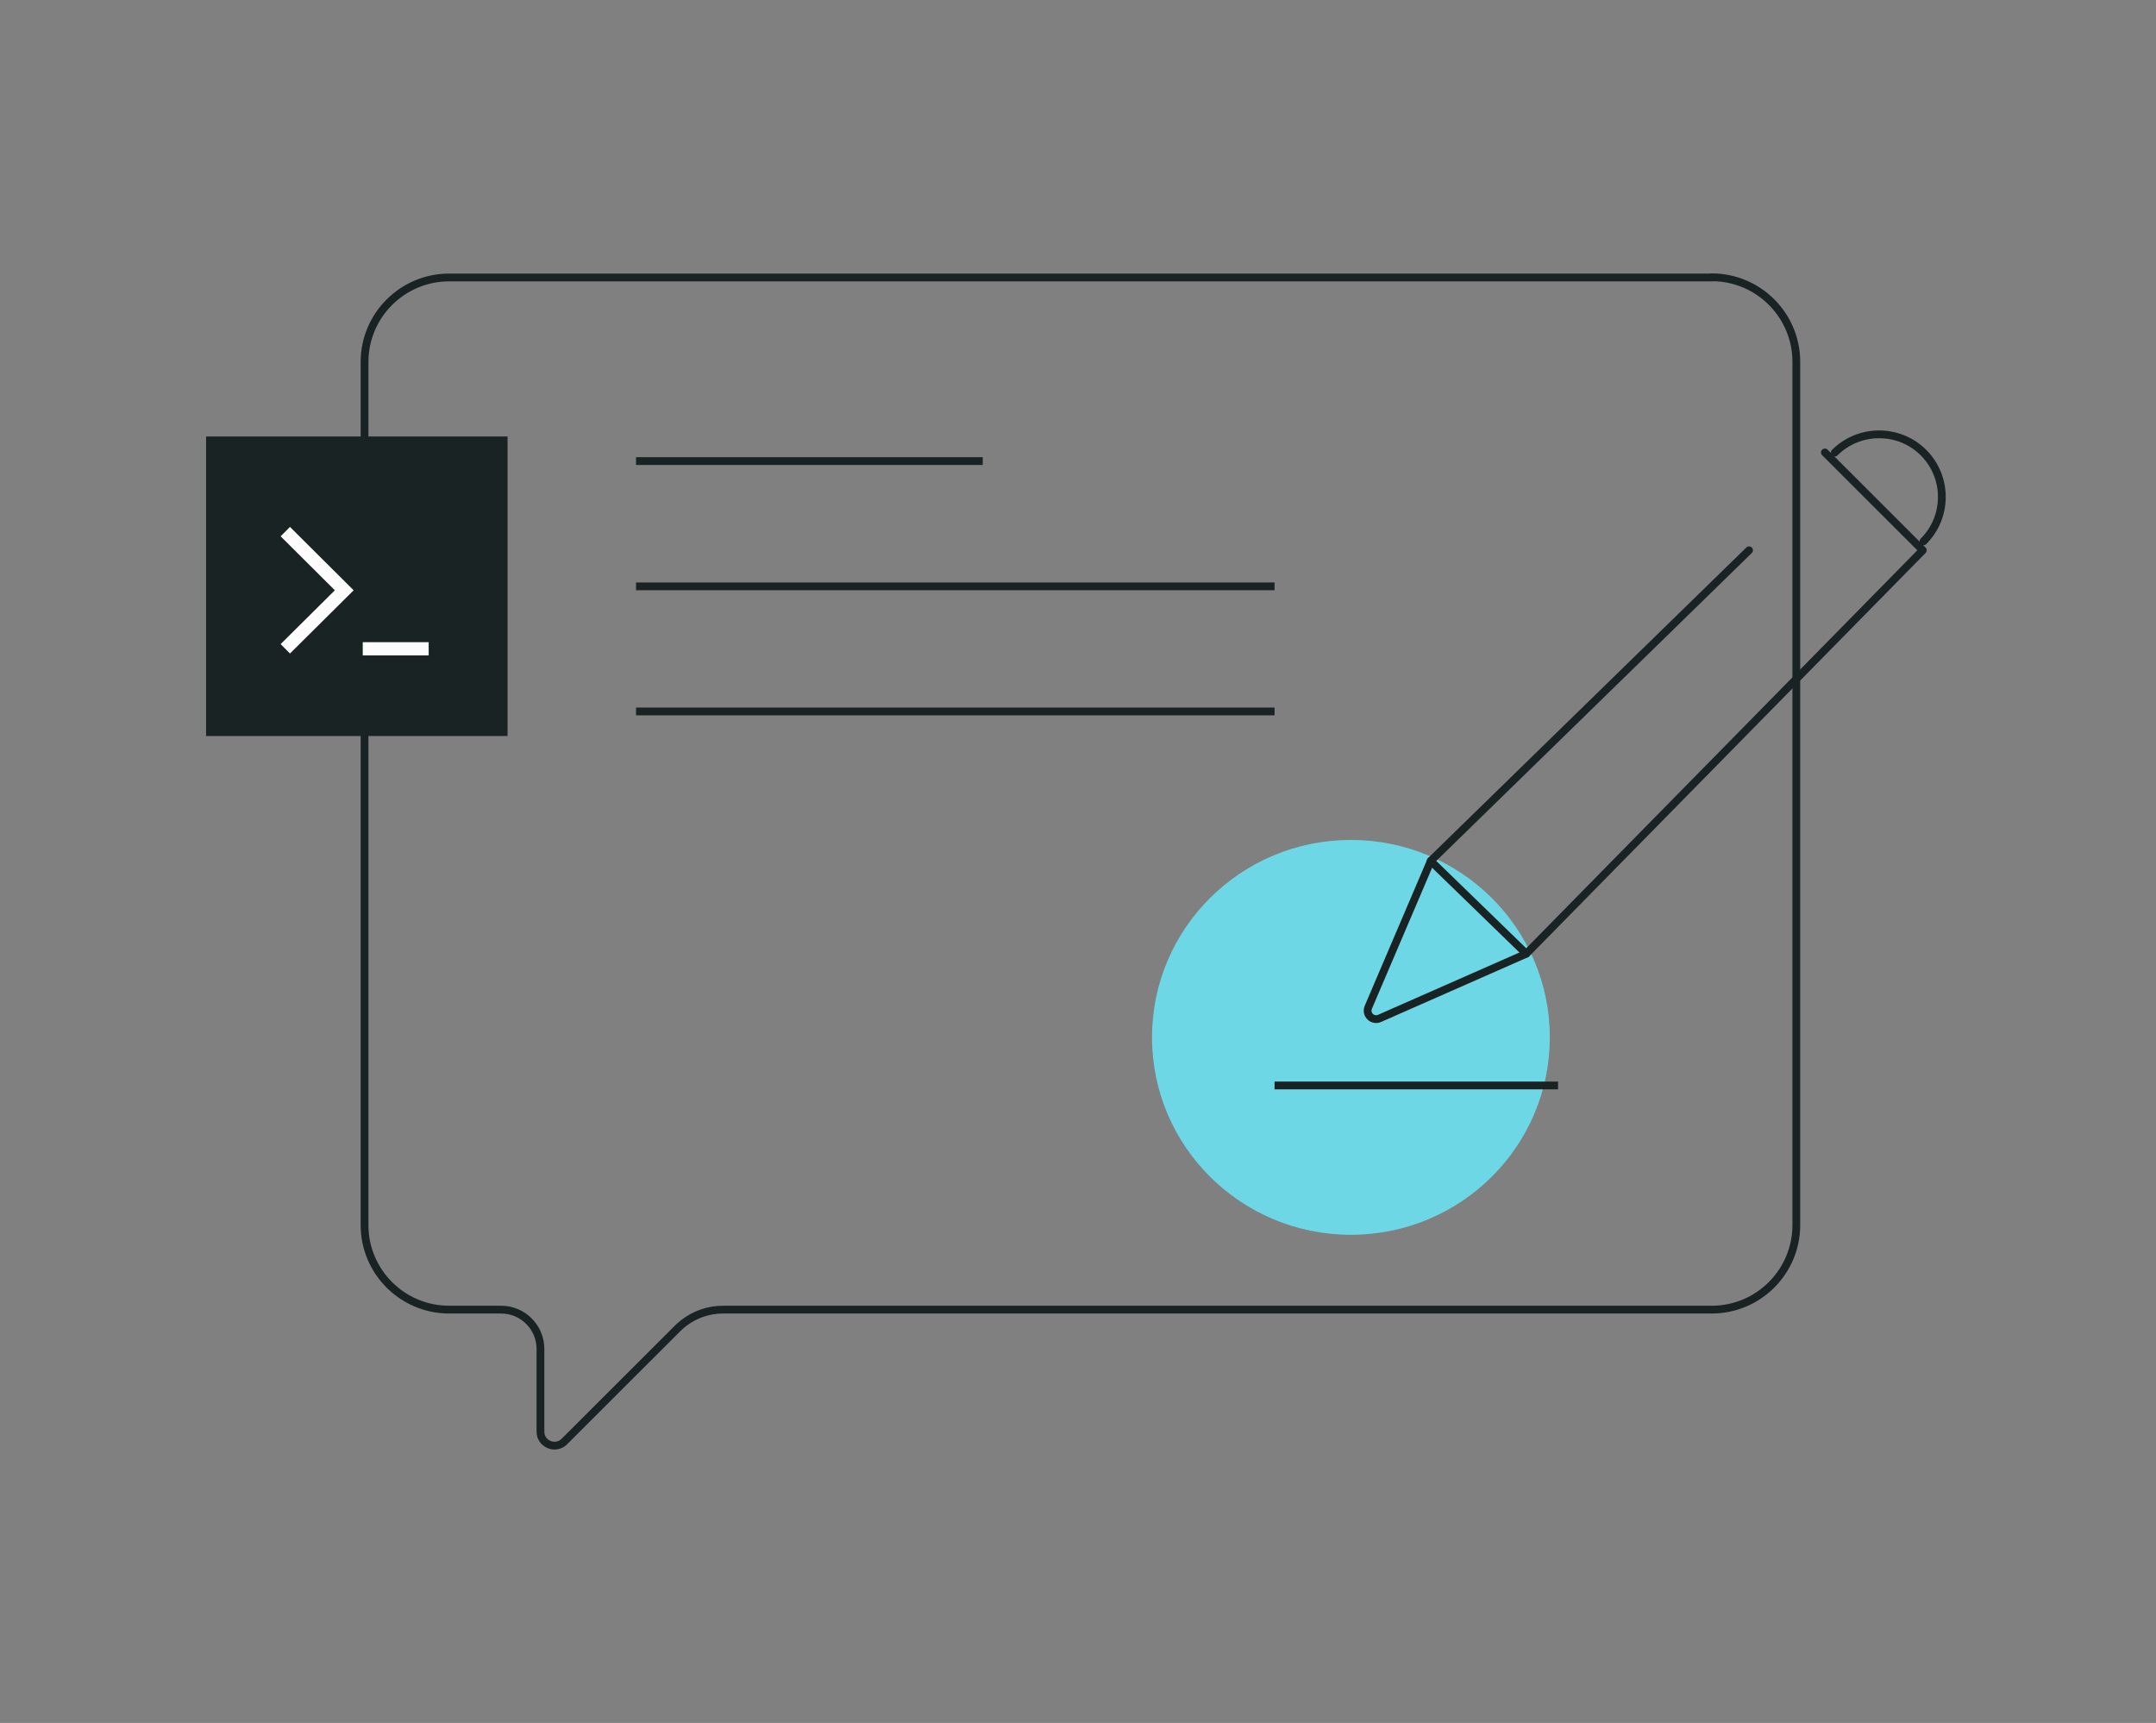 <svg width="244" height="195" viewBox="0 0 244 195" fill="none" xmlns="http://www.w3.org/2000/svg">
<rect x="0" y="0" width="244" height="195" fill="#808080" stroke="none"/>
<path d="M193.695 31.403H50.833C45.547 31.403 41.256 35.689 41.256 40.97V138.653C41.256 143.934 45.547 148.22 50.833 148.22H56.71C59.17 148.22 61.163 150.211 61.163 152.669V162.033C61.163 163.434 62.871 164.145 63.867 163.15L76.657 150.373C78.039 148.992 79.89 148.22 81.842 148.22H193.716C199.002 148.22 203.293 143.934 203.293 138.653V40.95C203.293 35.669 199.002 31.383 193.716 31.383L193.695 31.403Z" stroke="#192323" stroke-width="0.88" stroke-miterlimit="10"/>
<path d="M71.98 52.183H111.223" stroke="#192323" stroke-width="0.88" stroke-miterlimit="10"/>
<path d="M71.98 66.361H144.245" stroke="#192323" stroke-width="0.88" stroke-miterlimit="10"/>
<path d="M71.98 80.519H144.245" stroke="#192323" stroke-width="0.88" stroke-miterlimit="10"/>
<path d="M152.886 139.75C165.318 139.75 175.395 129.746 175.395 117.406C175.395 105.066 165.318 95.062 152.886 95.062C140.455 95.062 130.377 105.066 130.377 117.406C130.377 129.746 140.455 139.75 152.886 139.75Z" fill="#6ED7E6"/>
<path d="M197.945 62.278L161.935 97.419L154.859 113.994C154.513 114.806 155.326 115.619 156.14 115.253L172.732 107.941L217.607 62.278L206.526 51.208" stroke="#192323" stroke-width="0.88" stroke-linecap="round" stroke-linejoin="round"/>
<path d="M207.644 51.228C210.409 48.466 214.923 48.466 217.689 51.228C220.454 53.991 220.454 58.5 217.689 61.263" stroke="#192323" stroke-width="0.88" stroke-linecap="round" stroke-linejoin="round"/>
<path d="M161.914 97.439L172.732 107.941" stroke="#192323" stroke-width="0.88" stroke-linecap="round" stroke-linejoin="round"/>
<path d="M176.331 122.85H144.245" stroke="#192323" stroke-width="0.88" stroke-miterlimit="10"/>
<path d="M57.442 49.4H23.322V83.302H57.442V49.4Z" fill="#192323"/>
<path d="M32.289 60.166L38.959 66.808L32.289 73.43" stroke="#FCFCFC" stroke-width="1.5" stroke-miterlimit="10"/>
<path d="M41.053 73.43H48.515" stroke="#FCFCFC" stroke-width="1.5" stroke-miterlimit="10"/>
</svg>
